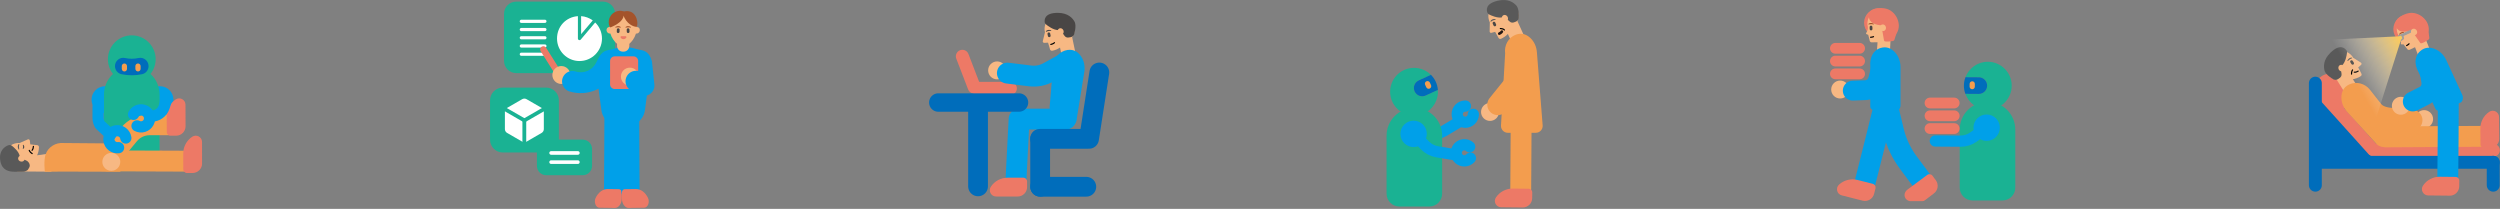 <svg width="1556" height="130" viewBox="0 0 1556 130" fill="none" xmlns="http://www.w3.org/2000/svg">
<rect x="0" y="0" width="1556" height="130" fill="#808080" stroke="none"/>
<path d="M647.39 86.41V116.23" stroke="#006DBB" stroke-width="12.31" stroke-linecap="round" stroke-linejoin="round"/>
<path d="M667.32 23.12C668.79 21.04 669.37 18.37 668.64 15.71C667.45 11.35 663 8.46 658.35 9.05C652.89 9.73 649.26 14.71 650.32 19.82C650.34 19.91 650.36 20 650.39 20.09L649.03 25.58C648.9 26.11 649.3 26.63 649.86 26.67L652.31 26.56L653.56 30.8C653.72 31.35 654.34 31.7 654.94 31.59C656.77 31.24 658.39 30.53 659.76 29.58L660.98 35.42L669.53 33.77L667.31 23.15L667.32 23.12Z" fill="#F7B883"/>
<path d="M655.45 41.03L653.31 66.36C653.15 68.26 654.1 70.08 655.76 71.03L666.1 76.95C667.69 77.86 669.69 76.9 669.98 75.1L674.89 44.68C675.4 41.32 674.75 37.82 672.83 35.02C671.16 32.59 668.51 30.51 664.43 31.1C659.5 31.82 655.84 36.06 655.45 41.03Z" fill="#00A0E9"/>
<path d="M663.39 74.13H634.28L632.32 112.37" stroke="#00A0E9" stroke-width="13" stroke-linecap="round" stroke-linejoin="round"/>
<path d="M633.37 122.31H619.98C616.85 122.31 614.98 118.83 616.7 116.22C619.01 112.71 622.93 110.6 627.14 110.6H636.96C638.23 110.6 639.26 111.63 639.26 112.9V116.43C639.26 119.68 636.62 122.32 633.37 122.32V122.31Z" fill="#ED7966"/>
<path d="M650.98 19.401C651.49 18.82 652.45 18.261 654.16 18.791C654.31 18.84 654.37 19.011 654.29 19.14C654.24 19.221 654.16 19.261 654.07 19.25C653.66 19.221 652.41 19.171 651.27 19.761C651.04 19.881 650.81 19.59 650.98 19.401Z" fill="#494645"/>
<path d="M652.212 22.435C652.306 22.901 652.759 23.202 653.225 23.109C653.69 23.015 653.992 22.562 653.898 22.096L653.652 20.871C653.559 20.405 653.105 20.104 652.64 20.197C652.174 20.291 651.872 20.744 651.966 21.21L652.212 22.435Z" fill="#494645"/>
<path d="M656.28 26.57C656.28 26.57 655.65 27.32 654.04 27.65" stroke="black" stroke-width="0.74" stroke-miterlimit="10" stroke-linecap="round"/>
<path d="M628.85 50.97H608.34C606.103 50.97 604.29 52.783 604.29 55.02C604.29 57.257 606.103 59.07 608.34 59.07H628.85C631.087 59.07 632.9 57.257 632.9 55.02C632.9 52.783 631.087 50.97 628.85 50.97Z" fill="#ED7966"/>
<path d="M610.108 52.738L602.751 33.593C601.949 31.505 599.606 30.463 597.518 31.265C595.43 32.068 594.388 34.41 595.19 36.498L602.547 55.644C603.349 57.731 605.692 58.774 607.78 57.971C609.868 57.169 610.91 54.826 610.108 52.738Z" fill="#ED7966"/>
<path d="M584 63.81H634.22" stroke="#006DBB" stroke-width="11.48" stroke-linecap="round" stroke-linejoin="round"/>
<path d="M647.39 116.23H676.11" stroke="#006DBB" stroke-width="12.31" stroke-linecap="round" stroke-linejoin="round"/>
<path d="M608.74 65.8V115.99" stroke="#006DBB" stroke-width="12.31" stroke-linecap="round" stroke-linejoin="round"/>
<path d="M647.39 86.41H677.81L684.23 45.11" stroke="#006DBB" stroke-width="12.31" stroke-linecap="round" stroke-linejoin="round"/>
<path d="M620.6 49.391C623.682 49.391 626.18 46.892 626.18 43.81C626.18 40.729 623.682 38.23 620.6 38.23C617.518 38.23 615.02 40.729 615.02 43.81C615.02 46.892 617.518 49.391 620.6 49.391Z" fill="#F7B883"/>
<path d="M626.99 45.5L641.18 47.25C645.08 47.73 649.03 46.97 652.47 45.08L664.73 38.34" stroke="#00A0E9" stroke-width="13" stroke-linecap="round" stroke-linejoin="round"/>
<path d="M668.94 13.76C667.67 11.29 664.76 8 658.32 8C650.08 8 649.97 12.25 650.25 13.95C650.32 14.39 650.55 14.77 650.89 15.06C652.13 16.1 655.58 18.74 658.75 18.74C659.13 18.74 659.54 18.71 659.97 18.67L662.59 22.33C663.14 23.09 664.06 23.49 664.99 23.35L666.35 23.15C667.64 22.96 668.63 21.91 668.74 20.61C668.74 20.61 670 16.36 668.94 13.75V13.76Z" fill="#494645"/>
<path d="M660.879 21.561C661.846 21.196 662.3 20.029 661.893 18.955C661.487 17.88 660.375 17.305 659.409 17.67C658.443 18.035 657.989 19.202 658.395 20.277C658.801 21.351 659.913 21.927 660.879 21.561Z" fill="#F7B883"/>
<path d="M1456.55 49.005C1453.43 45.315 1447.91 44.853 1444.22 47.974C1440.53 51.094 1440.07 56.615 1443.19 60.305L1447.74 65.681C1450.86 69.371 1456.38 69.832 1460.07 66.712C1463.76 63.592 1464.22 58.071 1461.1 54.381L1456.55 49.005Z" fill="#ED7966"/>
<path d="M1508.77 79.7C1511.85 79.7 1514.35 77.202 1514.35 74.12C1514.35 71.038 1511.85 68.54 1508.77 68.54C1505.69 68.54 1503.19 71.038 1503.19 74.12C1503.19 77.202 1505.69 79.7 1508.77 79.7Z" fill="#F7B883"/>
<path d="M1481.41 99.639H1442.34V58.899L1481.41 99.639Z" fill="#006DBB"/>
<path d="M1552.01 89.6H1477.6C1475.44 89.6 1473.69 91.348 1473.69 93.505C1473.69 95.661 1475.44 97.41 1477.6 97.41H1552.01C1554.17 97.41 1555.92 95.661 1555.92 93.505C1555.92 91.348 1554.17 89.6 1552.01 89.6Z" fill="#ED7966"/>
<path d="M1474.21 95.96L1441.99 60.17C1440.46 58.64 1440.46 56.17 1441.99 54.64C1443.52 53.11 1445.99 53.11 1447.52 54.64L1479.74 90.43C1481.27 91.96 1481.27 94.43 1479.74 95.96C1478.21 97.49 1475.74 97.49 1474.21 95.96Z" fill="#ED7966"/>
<path d="M1442.99 101.01H1551.78" stroke="#006DBB" stroke-width="8.04" stroke-linecap="round" stroke-linejoin="round"/>
<path d="M1441.08 51.75V115.27" stroke="#006DBB" stroke-width="8.04" stroke-linecap="round" stroke-linejoin="round"/>
<path d="M1551.78 101.01V115.27" stroke="#006DBB" stroke-width="8.04" stroke-linecap="round" stroke-linejoin="round"/>
<path d="M1469.76 45.87L1467.73 41.95L1469.58 40.34C1469.96 39.92 1469.89 39.27 1469.43 38.98L1464.65 35.96C1464.6 35.88 1464.56 35.8 1464.51 35.72C1461.74 31.29 1455.68 30.21 1451.27 33.5C1447.51 36.29 1446.3 41.45 1448.45 45.43C1449.77 47.86 1452.03 49.39 1454.53 49.87L1460.28 59.07L1467.6 54.35L1464.44 49.29C1466.09 49.04 1467.75 48.42 1469.31 47.41C1469.82 47.08 1470.03 46.4 1469.76 45.89V45.87Z" fill="#F7B883"/>
<path d="M1475.12 55.919L1490.8 75.919C1491.98 77.419 1492.18 79.469 1491.31 81.169L1487.6 88.469C1485.96 91.709 1481.58 92.299 1479.13 89.619L1460.86 69.639C1458.59 67.109 1457.21 63.829 1457.29 60.429C1457.35 57.479 1458.43 54.289 1462.16 52.549C1466.67 50.449 1472.07 51.989 1475.11 55.929L1475.12 55.919Z" fill="#F39D4E"/>
<path d="M1484.89 85.2L1506.69 85.07L1544.97 84.85" stroke="#F39D4E" stroke-width="13" stroke-linecap="round" stroke-linejoin="round"/>
<path d="M1555.54 86.21L1555.4 72.82C1555.37 69.69 1551.87 67.85 1549.28 69.6C1545.79 71.95 1543.72 75.89 1543.77 80.1L1543.87 89.92C1543.88 91.19 1544.92 92.21 1546.2 92.2L1549.73 92.16C1552.98 92.13 1555.59 89.46 1555.56 86.21H1555.54Z" fill="#ED7966"/>
<path d="M1463.76 35.86C1462.99 35.79 1461.91 36.05 1461.04 37.62C1460.97 37.76 1461.04 37.93 1461.19 37.96C1461.28 37.98 1461.37 37.96 1461.43 37.89C1461.71 37.58 1462.57 36.69 1463.8 36.32C1464.05 36.25 1464.02 35.88 1463.76 35.86Z" fill="#595959"/>
<path d="M1464.34 37.893C1464.08 37.492 1463.55 37.373 1463.15 37.628C1462.75 37.883 1462.63 38.414 1462.89 38.815L1463.56 39.87C1463.81 40.271 1464.34 40.39 1464.74 40.135C1465.14 39.881 1465.26 39.349 1465.01 38.948L1464.34 37.893Z" fill="#494645"/>
<path d="M1501.24 74.789L1487 73.489C1483.09 73.129 1479.39 71.549 1476.43 68.969L1465.88 59.779" stroke="#F39D4E" stroke-width="13" stroke-linecap="round" stroke-linejoin="round"/>
<path d="M1446.88 44.21C1446.09 41.55 1445.91 37.16 1450.56 32.71C1456.51 27.01 1459.53 30 1460.5 31.43C1460.75 31.79 1460.85 32.23 1460.8 32.67C1460.63 34.28 1459.96 38.57 1457.67 40.76C1457.4 41.02 1457.08 41.29 1456.74 41.56L1457.38 46.02C1457.51 46.95 1457.12 47.88 1456.35 48.42L1455.23 49.21C1454.17 49.96 1452.73 49.89 1451.75 49.03C1451.75 49.03 1447.9 46.83 1446.86 44.21H1446.88Z" fill="#595959"/>
<path d="M1458.11 44.283C1459.06 43.878 1459.47 42.694 1459.02 41.637C1458.57 40.58 1457.43 40.051 1456.48 40.456C1455.53 40.86 1455.12 42.045 1455.57 43.102C1456.02 44.159 1457.16 44.688 1458.11 44.283Z" fill="#F7B883"/>
<path d="M1464.22 43.52C1464.22 43.52 1463.51 44.469 1463.59 46.109" stroke="black" stroke-width="0.74" stroke-miterlimit="10" stroke-linecap="round"/>
<path d="M1498.57 27.07C1503.51 27.07 1507.52 23.063 1507.52 18.12C1507.52 13.177 1503.51 9.17 1498.57 9.17C1493.63 9.17 1489.62 13.177 1489.62 18.12C1489.62 23.063 1493.63 27.07 1498.57 27.07Z" fill="#ED7966"/>
<path d="M1509.83 24.59L1509.99 20.62C1510.87 18.23 1510.73 15.5 1509.33 13.12C1507.04 9.22 1502 7.59 1497.66 9.36C1492.56 11.44 1490.35 17.19 1492.71 21.84C1492.73 21.88 1493.15 22.53 1493.58 23.19C1494.17 24.1 1494.44 25.19 1494.34 26.27L1494.26 27.15C1494.26 27.47 1494.57 27.7 1494.9 27.64L1495.93 27.59L1498.29 30.54C1498.59 31.03 1499.28 31.21 1499.83 30.94C1501.5 30.12 1503.12 29.36 1503.12 29.36L1505.25 34.95L1512.54 31.37L1509.82 24.58L1509.83 24.59Z" fill="#F7B883"/>
<path d="M1505.22 44.73L1515.81 67.75C1516.74 69.42 1518.89 68.83 1520.79 68.7L1530.92 64.04C1532.74 63.91 1533.34 60.84 1532.58 59.18L1522.52 37.33C1521.07 34.25 1518.58 31.71 1515.42 30.46C1512.68 29.37 1509.32 29.12 1506.26 31.89C1502.57 35.23 1502.77 40.4 1505.22 44.74V44.73Z" fill="#00A0E9"/>
<path d="M1523.85 56.85L1523.72 85.81L1523.5 111.58" stroke="#00A0E9" stroke-width="13" stroke-linecap="round" stroke-linejoin="round"/>
<path d="M1524.68 121.78L1511.29 121.64C1508.16 121.61 1506.32 118.11 1508.07 115.52C1510.42 112.03 1514.36 109.96 1518.57 110.01L1528.39 110.11C1529.66 110.12 1530.68 111.16 1530.67 112.44L1530.63 115.97C1530.6 119.22 1527.93 121.83 1524.68 121.8V121.78Z" fill="#ED7966"/>
<path d="M1493.24 21.29C1493.58 20.59 1494.36 19.8 1496.15 19.87C1496.3 19.87 1496.41 20.03 1496.37 20.17C1496.34 20.26 1496.27 20.32 1496.19 20.34C1495.78 20.41 1494.57 20.7 1493.62 21.56C1493.43 21.73 1493.13 21.52 1493.25 21.29H1493.24Z" fill="#A4532B"/>
<path d="M1499.39 27.27C1499.1 27.579 1498.63 27.989 1497.9 28.36" stroke="black" stroke-width="0.74" stroke-miterlimit="10" stroke-linecap="round"/>
<path d="M1494.28 71.41C1497.36 71.41 1499.86 68.912 1499.86 65.83C1499.86 62.748 1497.36 60.25 1494.28 60.25C1491.2 60.25 1488.7 62.748 1488.7 65.83C1488.7 68.912 1491.2 71.41 1494.28 71.41Z" fill="#F7B883"/>
<path d="M1501.7 63.189L1509.03 59.459C1512.32 57.709 1513.79 54.069 1513.18 50.389L1511.01 37.279" stroke="#00A0E9" stroke-width="12.34" stroke-linecap="round" stroke-linejoin="round"/>
<path d="M1511.64 19.19C1512.38 12.75 1505.53 6.89 1499.11 8.18C1498.11 8.38 1497.05 8.72 1495.94 9.23C1489.97 11.97 1490.72 15.36 1491.28 16.7C1491.42 17.05 1491.67 17.32 1491.98 17.48C1493.14 18.07 1496.61 19.6 1499.43 18.73C1499.78 18.62 1500.16 18.47 1500.55 18.31L1506.27 26.61C1506.44 26.86 1506.73 27.01 1507.02 26.96C1508.16 26.79 1510.4 25.39 1511.45 24.69C1511.85 24.42 1512.06 23.95 1511.99 23.47C1511.82 22.29 1511.53 20.07 1511.63 19.2L1511.64 19.19Z" fill="#ED7966"/>
<path d="M1501.01 18.749C1501.01 18.749 1493.6 22.009 1491.44 16.869C1489.28 11.729 1495.15 12.839 1495.15 12.839L1499.05 14.499L1501.01 18.749Z" fill="#ED7966"/>
<path d="M1494.05 25.45L1492.67 22.45L1500.68 18.77L1500.77 19.799L1495.59 22.18L1495.93 24.079L1494.05 25.45Z" fill="#9D9D9E" stroke="#9D9D9E" stroke-width="0.74" stroke-linecap="round" stroke-linejoin="round"/>
<path d="M1503.73 21.543C1504.56 20.939 1504.7 19.694 1504.03 18.762C1503.36 17.83 1502.13 17.564 1501.29 18.168C1500.46 18.772 1500.32 20.017 1500.99 20.949C1501.67 21.881 1502.89 22.146 1503.73 21.543Z" fill="#F7B883"/>
<path d="M1493.42 22.88L1494.14 24.44L1494.9 23.77L1494.31 22.47L1493.42 22.88Z" fill="#FBCA5A" stroke="#FBCA5A" stroke-width="0.57" stroke-linecap="round" stroke-linejoin="round"/>
<path d="M1465.29 44.92C1465.29 44.92 1466.2 45.2 1467.73 44.26" stroke="black" stroke-width="0.74" stroke-miterlimit="10" stroke-linecap="round"/>
<path d="M1438.06 25.21L1493.37 22.6L1494.44 24.55L1477.53 77.86C1476.44 81.3 1472.31 82.67 1469.38 80.57L1466.5 78.51C1450.59 67.12 1438.89 50.78 1433.23 32.05C1432.23 28.74 1434.61 25.38 1438.06 25.21Z" fill="url(#paint0_linear_6_125)"/>
<path d="M339.89 54.51H312.95C308.559 54.51 305 58.069 305 62.46V86.96C305 91.35 308.559 94.91 312.95 94.91H339.89C344.281 94.91 347.84 91.35 347.84 86.96V62.46C347.84 58.069 344.281 54.51 339.89 54.51Z" fill="#1AB293"/>
<path d="M314.25 69.52V80.36C314.25 81.34 314.77 82.24 315.62 82.73L325 88.15C325.84 88.64 326.89 88.64 327.73 88.15L337.11 82.73C337.95 82.24 338.48 81.34 338.48 80.36V69.52C338.48 68.54 337.96 67.64 337.11 67.15L327.73 61.73C326.89 61.24 325.84 61.24 325 61.73L315.62 67.15C314.78 67.64 314.25 68.54 314.25 69.52Z" fill="white"/>
<path d="M314.25 67.939L326.37 74.93L338.48 67.939" stroke="#1AB293" stroke-width="2.38" stroke-miterlimit="10" stroke-linecap="round"/>
<path d="M326.34 74.93V88.92" stroke="#1AB293" stroke-width="2.38" stroke-miterlimit="10" stroke-linecap="round"/>
<path d="M375.26 1H321.28C317.099 1 313.71 4.389 313.71 8.57V37.93C313.71 42.111 317.099 45.5 321.28 45.5H375.26C379.441 45.5 382.83 42.111 382.83 37.93V8.57C382.83 4.389 379.441 1 375.26 1Z" fill="#1AB293"/>
<path d="M360.69 38.48C352.7 38.48 346.2 31.98 346.2 23.99C346.2 16 352.43 9.77 360.19 9.51V23.99C360.19 24.2 360.32 24.39 360.52 24.46C360.58 24.48 360.63 24.49 360.69 24.49C360.83 24.49 360.98 24.43 361.07 24.31L370.41 13.26C373.44 16.01 375.17 19.89 375.17 23.99C375.17 31.98 368.67 38.48 360.68 38.48H360.69Z" fill="white"/>
<path d="M359.69 10.04V23.99C359.69 24.41 359.95 24.78 360.35 24.93C360.46 24.97 360.58 24.99 360.69 24.99C360.98 24.99 361.26 24.86 361.45 24.64L370.45 13.99C373.15 16.62 374.67 20.21 374.67 24C374.67 31.71 368.39 37.99 360.68 37.99C352.97 37.99 346.69 31.71 346.69 24C346.69 16.29 352.43 10.56 359.68 10.05M360.68 9.01C352.4 9.01 345.69 15.72 345.69 24C345.69 32.28 352.4 38.99 360.68 38.99C368.96 38.99 375.67 32.28 375.67 24C375.67 19.41 373.6 15.31 370.35 12.56L360.68 24V9.01Z" fill="#1AB293"/>
<path d="M361.19 9.51C364.26 9.62 367.23 10.71 369.65 12.61L361.19 22.62V9.51Z" fill="white"/>
<path d="M361.69 10.04C364.3 10.23 366.81 11.15 368.93 12.7L361.69 21.26V10.04ZM360.69 9V23.99L370.36 12.55C367.75 10.34 364.38 9 360.69 9Z" fill="#1AB293"/>
<path d="M396.07 30.5L395.22 30.25C391.07 29.04 386.67 29.04 382.52 30.25L381.67 30.5C380.58 30.82 379.47 31 378.35 31.21C374.97 31.82 372.4 34.79 372.4 38.35H405.33C405.33 34.79 402.76 31.83 399.38 31.21C398.27 31.01 397.15 30.82 396.06 30.5H396.07Z" fill="#00A0E9"/>
<path d="M362.68 86.9H339.99C336.776 86.9 334.17 89.506 334.17 92.72V103.24C334.17 106.455 336.776 109.06 339.99 109.06H362.68C365.894 109.06 368.5 106.455 368.5 103.24V92.72C368.5 89.506 365.894 86.9 362.68 86.9Z" fill="#1AB293"/>
<path d="M343.02 95.2H359.66" stroke="white" stroke-width="2.26" stroke-miterlimit="10" stroke-linecap="round"/>
<path d="M343.02 100.91H359.66" stroke="white" stroke-width="2.26" stroke-miterlimit="10" stroke-linecap="round"/>
<path d="M324.47 13.27H339.15" stroke="white" stroke-width="1.98" stroke-miterlimit="10" stroke-linecap="round"/>
<path d="M324.47 18.39H339.15" stroke="white" stroke-width="1.98" stroke-miterlimit="10" stroke-linecap="round"/>
<path d="M324.47 23.51H339.15" stroke="white" stroke-width="1.98" stroke-miterlimit="10" stroke-linecap="round"/>
<path d="M324.47 28.63H339.15" stroke="white" stroke-width="1.98" stroke-miterlimit="10" stroke-linecap="round"/>
<path d="M324.47 33.75H339.15" stroke="white" stroke-width="1.98" stroke-miterlimit="10" stroke-linecap="round"/>
<path d="M346.9 44.61L338.2 30.79" stroke="#ED7966" stroke-width="4" stroke-miterlimit="10" stroke-linecap="round"/>
<path d="M381.85 65.37L381.75 92.44L381.58 119.22" stroke="#00A0E9" stroke-width="11.29" stroke-linecap="round" stroke-linejoin="round"/>
<path d="M382.68 129.42L373.05 129.28C370.8 129.25 369.48 125.75 370.73 123.16C372.42 119.67 375.26 117.6 378.28 117.65L385.34 117.75C386.25 117.76 386.99 118.8 386.98 120.08L386.95 123.61C386.93 126.86 385.01 129.47 382.67 129.44L382.68 129.42Z" fill="#ED7966"/>
<path d="M392.18 65.37L392.28 92.44L392.44 119.22" stroke="#00A0E9" stroke-width="11.29" stroke-linecap="round" stroke-linejoin="round"/>
<path d="M391.35 129.42L400.98 129.28C403.23 129.25 404.55 125.75 403.3 123.16C401.61 119.67 398.77 117.6 395.75 117.65L388.69 117.75C387.78 117.76 387.04 118.8 387.05 120.08L387.08 123.61C387.1 126.86 389.02 129.47 391.36 129.44L391.35 129.42Z" fill="#ED7966"/>
<path d="M349.37 52.26C352.452 52.26 354.95 49.761 354.95 46.68C354.95 43.598 352.452 41.1 349.37 41.1C346.288 41.1 343.79 43.598 343.79 46.68C343.79 49.761 346.288 52.26 349.37 52.26Z" fill="#F7B883"/>
<path d="M356.32 50.679L356.47 50.73C364.39 53.13 372.89 49.539 376.7 42.2L378.09 39.52" stroke="#00A0E9" stroke-width="13" stroke-linecap="round" stroke-linejoin="round"/>
<path d="M400.82 53.19L399.38 39.56" stroke="#00A0E9" stroke-width="13" stroke-linecap="round" stroke-linejoin="round"/>
<path d="M387.86 79.34C381.17 79.34 375.15 74.84 374.32 68.64L371.93 50.85C370.6 40.94 377.63 31.6 387.86 31.6C398.09 31.6 405.12 40.94 403.79 50.85L401.4 68.64C400.57 74.84 394.54 79.34 387.86 79.34Z" fill="#00A0E9"/>
<path d="M384.05 24.95H391.68V28.59C391.68 30.55 390.09 32.14 388.13 32.14H387.61C385.65 32.14 384.06 30.55 384.06 28.59V24.95H384.05Z" fill="#F7B883"/>
<path d="M396.33 17.42C396.33 12.5 392.54 8.51 387.86 8.51C383.18 8.51 379.39 12.5 379.39 17.42C379.39 19.86 380.16 22.31 381.57 24.43C382.98 26.55 384.87 28.58 387.86 28.58C390.64 28.58 392.64 26.65 393.94 24.76C395.46 22.57 396.33 19.96 396.33 17.41V17.42Z" fill="#F7B883"/>
<path d="M389.39 16.79C389.99 16.3 391.03 15.91 392.63 16.72C392.77 16.79 392.8 16.97 392.7 17.09C392.64 17.16 392.55 17.19 392.46 17.16C392.06 17.06 390.84 16.81 389.61 17.19C389.36 17.27 389.18 16.95 389.38 16.79H389.39Z" fill="#A4532B"/>
<path d="M390.098 19.738C390.112 20.213 390.509 20.586 390.983 20.571C391.458 20.557 391.831 20.16 391.817 19.685L391.779 18.436C391.764 17.961 391.367 17.588 390.893 17.603C390.418 17.617 390.045 18.014 390.059 18.488L390.098 19.738Z" fill="#494645"/>
<path d="M386.3 16.79C385.7 16.3 384.66 15.91 383.06 16.72C382.92 16.79 382.89 16.97 382.99 17.09C383.05 17.16 383.14 17.19 383.23 17.16C383.63 17.06 384.85 16.81 386.08 17.19C386.33 17.27 386.51 16.95 386.31 16.79H386.3Z" fill="#A4532B"/>
<path d="M385.636 18.492C385.651 18.017 385.277 17.621 384.803 17.606C384.328 17.592 383.931 17.965 383.917 18.44L383.879 19.689C383.864 20.164 384.237 20.561 384.712 20.575C385.187 20.59 385.583 20.216 385.598 19.742L385.636 18.492Z" fill="#494645"/>
<path d="M389.34 22.52H386.75C386.33 22.52 386.06 22.98 386.27 23.349C387.05 24.709 389.01 24.72 389.81 23.369V23.349C390.04 22.98 389.77 22.52 389.35 22.52H389.34Z" fill="#ED7966"/>
<path d="M398.018 19.653C398.502 18.611 398.135 17.413 397.198 16.979C396.262 16.544 395.11 17.035 394.626 18.077C394.142 19.119 394.509 20.317 395.446 20.752C396.383 21.186 397.534 20.695 398.018 19.653Z" fill="#F7B883"/>
<path d="M380.12 17.39C380.62 16.84 381.21 9.69 389.38 9.69C390.36 6.1 383.19 5.36 380.17 9.72C377.52 13.49 379.7 17.23 379.7 17.23L380.11 17.39H380.12Z" fill="#A4532B"/>
<path d="M380.276 20.744C381.213 20.309 381.58 19.112 381.096 18.07C380.612 17.028 379.461 16.536 378.524 16.971C377.587 17.406 377.22 18.603 377.704 19.645C378.188 20.687 379.34 21.179 380.276 20.744Z" fill="#F7B883"/>
<path d="M387.82 9.15C389.88 14.95 394.23 16.72 396.3 16.72C397.72 13.5 395.43 4.29 386.81 7.62C386.04 8.03 387.02 8.53 387.82 9.15Z" fill="#A4532B"/>
<path d="M380.14 16.94C380.14 16.94 388.44 14.04 388.23 8.92C388.26 6.91 379.72 10.7 380.14 16.94Z" fill="#A4532B"/>
<path d="M394.28 35.07H382.62C381.013 35.07 379.71 36.373 379.71 37.98V52.5C379.71 54.108 381.013 55.41 382.62 55.41H394.28C395.887 55.41 397.19 54.108 397.19 52.5V37.98C397.19 36.373 395.887 35.07 394.28 35.07Z" fill="#ED7966"/>
<path d="M392.03 53.26C395.112 53.26 397.61 50.761 397.61 47.68C397.61 44.598 395.112 42.1 392.03 42.1C388.948 42.1 386.45 44.598 386.45 47.68C386.45 50.761 388.948 53.26 392.03 53.26Z" fill="#F7B883"/>
<path d="M395.82 50.55L400.54 51.84" stroke="#00A0E9" stroke-width="13" stroke-linecap="round" stroke-linejoin="round"/>
<path d="M907.53 76.248L898.59 81.578C896.13 83.038 893.28 83.688 890.43 83.438L880.29 82.538" stroke="#00A0E9" stroke-width="7" stroke-linecap="round" stroke-linejoin="round"/>
<path d="M917.02 71.147C916.97 73.927 914.68 76.137 911.9 76.087C909.12 76.037 906.91 73.747 906.96 70.967C907.01 68.187 909.3 65.977 912.08 66.027" stroke="#00A0E9" stroke-width="7" stroke-linecap="round" stroke-linejoin="round"/>
<path d="M880.29 67.138C889.84 67.138 897.59 74.888 897.59 84.438V120.558C897.59 124.958 894.02 128.528 889.62 128.528H870.97C866.57 128.528 863 124.958 863 120.558V84.438C863 74.888 870.75 67.138 880.3 67.138H880.29Z" fill="#1AB293"/>
<path d="M880.48 56.918C879.29 54.328 880.42 51.258 883.01 50.068L890.61 46.568C886.33 42.298 879.69 40.898 873.88 43.578C866.41 47.018 863.15 55.858 866.59 63.328C870.03 70.798 878.87 74.058 886.34 70.618C892.15 67.938 895.4 61.988 894.94 55.958L887.34 59.458C884.75 60.648 881.68 59.518 880.49 56.928L880.48 56.918Z" fill="#1AB293"/>
<path d="M890.61 46.567L883.01 50.067C880.42 51.257 879.29 54.327 880.48 56.917C881.67 59.507 884.74 60.637 887.33 59.447L894.93 55.947C894.8 54.237 894.38 52.517 893.62 50.867C892.86 49.217 891.82 47.787 890.61 46.567Z" fill="#006DBB"/>
<path d="M887.798 50.607L887.789 50.611C886.976 50.986 886.621 51.948 886.995 52.76L887.715 54.322C888.09 55.135 889.052 55.49 889.864 55.116L889.874 55.112C890.686 54.737 891.041 53.775 890.667 52.962L889.947 51.4C889.573 50.588 888.61 50.233 887.798 50.607Z" fill="#F39D4E"/>
<path d="M904.66 96.178L894.4 94.448C891.58 93.968 888.99 92.618 886.98 90.588L879.83 83.338" stroke="#00A0E9" stroke-width="7" stroke-linecap="round" stroke-linejoin="round"/>
<path d="M915.18 98.437C913.34 100.517 910.16 100.717 908.08 98.887C906 97.057 905.8 93.867 907.63 91.787C909.46 89.707 912.65 89.507 914.73 91.337" stroke="#00A0E9" stroke-width="7" stroke-linecap="round" stroke-linejoin="round"/>
<path d="M944.46 13.187C945.44 10.837 945.42 8.107 944.12 5.667C942 1.667 937.03 -0.163 932.62 1.417C927.44 3.277 924.99 8.927 927.15 13.677C927.19 13.757 927.23 13.847 927.27 13.927L927.15 19.577C927.14 20.127 927.64 20.547 928.2 20.457L930.57 19.807L932.72 23.667C933 24.167 933.68 24.377 934.24 24.127C935.95 23.377 937.38 22.337 938.5 21.107L940.97 26.547L948.95 23.057L944.46 13.177V13.187Z" fill="#F7B883"/>
<path d="M936.8 33.258L934.22 78.138C934.08 80.588 936.03 82.647 938.48 82.647H955.89C958.38 82.647 960.34 80.528 960.15 78.047L956.57 32.557C956.33 29.168 954.93 25.898 952.44 23.587C950.28 21.587 947.24 20.128 943.39 21.608C938.74 23.387 936.1 28.337 936.81 33.267L936.8 33.258Z" fill="#F39D4E"/>
<path d="M946.86 58.857L946.73 80.657L946.5 118.937" stroke="#F39D4E" stroke-width="13" stroke-linecap="round" stroke-linejoin="round"/>
<path d="M947.68 129.138L934.29 128.998C931.16 128.968 929.32 125.468 931.07 122.878C933.42 119.388 937.36 117.318 941.57 117.368L951.39 117.468C952.66 117.478 953.68 118.518 953.67 119.798L953.63 123.328C953.6 126.578 950.93 129.188 947.68 129.158V129.138Z" fill="#ED7966"/>
<path d="M927.7 13.137C928.07 12.457 928.88 11.697 930.67 11.847C930.82 11.857 930.93 12.017 930.88 12.157C930.85 12.237 930.78 12.307 930.69 12.317C930.28 12.377 929.06 12.607 928.07 13.427C927.87 13.597 927.58 13.367 927.71 13.137H927.7Z" fill="#595959"/>
<path d="M929.586 15.879C929.779 16.313 930.287 16.508 930.721 16.315C931.155 16.122 931.35 15.613 931.157 15.179L930.648 14.038C930.455 13.604 929.946 13.409 929.512 13.602C929.079 13.795 928.884 14.304 929.077 14.738L929.586 15.879Z" fill="#494645"/>
<path d="M935.13 18.938C934.73 18.738 934.25 18.888 934.04 19.278L933.98 19.358C933.86 19.508 933.53 19.868 932.82 20.188C932.4 20.378 932.22 20.858 932.4 21.278C932.59 21.698 933.07 21.878 933.49 21.698C934.92 21.068 935.43 20.178 935.49 20.058C935.7 19.658 935.54 19.158 935.13 18.948V18.938Z" fill="#231815"/>
<path d="M927.38 75.258C930.462 75.258 932.96 72.759 932.96 69.678C932.96 66.596 930.462 64.098 927.38 64.098C924.298 64.098 921.8 66.596 921.8 69.678C921.8 72.759 924.298 75.258 927.38 75.258Z" fill="#F7B883"/>
<path d="M932.19 65.147L941.16 54.017C943.62 50.957 945.06 47.207 945.27 43.287L946.01 29.317" stroke="#F39D4E" stroke-width="13" stroke-linecap="round" stroke-linejoin="round"/>
<path d="M943.99 3.698C942.21 1.568 938.65 -1.012 932.37 0.408C924.33 2.218 925.15 6.378 925.8 7.978C925.97 8.388 926.28 8.718 926.67 8.918C928.1 9.658 932.05 11.478 935.14 10.788C935.51 10.708 935.91 10.588 936.32 10.458L939.68 13.458C940.38 14.088 941.37 14.268 942.25 13.928L943.53 13.438C944.75 12.968 945.48 11.728 945.3 10.438C945.3 10.438 945.59 6.018 943.99 3.698Z" fill="#595959"/>
<path d="M937.811 13.04C938.673 12.472 938.861 11.234 938.229 10.274C937.597 9.315 936.386 8.998 935.523 9.565C934.661 10.133 934.474 11.372 935.105 12.331C935.737 13.29 936.948 13.608 937.811 13.04Z" fill="#F7B883"/>
<path d="M933.82 17.768C933.82 17.768 935.73 17.768 936.33 18.678" stroke="black" stroke-width="0.74" stroke-miterlimit="10" stroke-linecap="round"/>
<path d="M879.83 91.547C884.37 91.547 888.05 87.867 888.05 83.327C888.05 78.788 884.37 75.107 879.83 75.107C875.29 75.107 871.61 78.788 871.61 83.327C871.61 87.867 875.29 91.547 879.83 91.547Z" fill="#00A0E9"/>
<path d="M1246.34 124.76H1227.69C1223.29 124.76 1219.72 121.19 1219.72 116.79V80.67C1219.72 71.12 1227.47 63.37 1237.02 63.37C1246.57 63.37 1254.32 71.12 1254.32 80.67V116.79C1254.32 121.19 1250.75 124.76 1246.35 124.76H1246.34Z" fill="#1AB293"/>
<path d="M1236.79 53.32C1236.81 50.47 1234.52 48.14 1231.66 48.12L1223.3 48.06C1225.44 42.4 1230.91 38.39 1237.31 38.44C1245.53 38.5 1252.15 45.21 1252.09 53.43C1252.03 61.65 1245.32 68.27 1237.1 68.21C1230.7 68.16 1225.29 64.08 1223.23 58.39L1231.59 58.45C1234.44 58.47 1236.77 56.18 1236.79 53.32Z" fill="#1AB293"/>
<path d="M1223.3 48.06L1231.66 48.12C1234.51 48.14 1236.81 50.47 1236.79 53.32C1236.77 56.17 1234.44 58.47 1231.59 58.45L1223.23 58.39C1222.64 56.78 1222.32 55.04 1222.33 53.22C1222.34 51.4 1222.7 49.67 1223.31 48.06H1223.3Z" fill="#006DBB"/>
<path d="M1227.49 55.546L1227.5 55.546C1228.4 55.552 1229.13 54.832 1229.13 53.938L1229.15 52.218C1229.15 51.323 1228.43 50.593 1227.54 50.586L1227.53 50.586C1226.63 50.58 1225.9 51.3 1225.9 52.194L1225.88 53.914C1225.88 54.809 1226.6 55.54 1227.49 55.546Z" fill="#F39D4E"/>
<path d="M1204.55 87.74L1220.19 87.85C1223.05 87.879 1225.84 87.01 1228.18 85.359L1236.5 79.48" stroke="#00A0E9" stroke-width="7" stroke-linecap="round" stroke-linejoin="round"/>
<path d="M1169.15 23.131C1174.09 23.131 1178.1 19.123 1178.1 14.181C1178.1 9.238 1174.09 5.23 1169.15 5.23C1164.21 5.23 1160.2 9.238 1160.2 14.181C1160.2 19.123 1164.21 23.131 1169.15 23.131Z" fill="#ED7966"/>
<path d="M1181.02 14.13C1180.57 9.63 1176.67 6.04 1171.99 5.84C1166.49 5.6 1162.08 9.9 1162.28 15.11C1162.28 15.16 1162.39 15.92 1162.51 16.7C1162.67 17.78 1162.46 18.88 1161.91 19.82L1161.47 20.59C1161.34 20.88 1161.52 21.22 1161.84 21.3L1162.79 21.68L1163.7 25.34C1163.77 25.91 1164.32 26.36 1164.93 26.35C1166.79 26.31 1168.58 26.29 1168.58 26.29L1168.18 32.26L1176.3 32.06L1176.67 24.76L1178.47 21.22C1180.27 19.41 1181.28 16.88 1181.01 14.13H1181.02Z" fill="#F7B883"/>
<path d="M1164.06 41.13V66.47C1164.2 68.37 1166.4 68.74 1168.19 69.41H1179.34C1181.05 70.05 1182.88 67.51 1182.88 65.69V41.63C1182.84 38.23 1181.65 34.88 1179.3 32.42C1177.26 30.29 1174.32 28.65 1170.38 29.89C1165.63 31.38 1163.65 36.16 1164.06 41.12V41.13Z" fill="#00A0E9"/>
<path d="M1173.79 61.6L1166.83 89.71L1160.54 114.7" stroke="#00A0E9" stroke-width="13" stroke-linecap="round" stroke-linejoin="round"/>
<path d="M1159.28 124.89L1146.3 121.6C1143.27 120.83 1142.31 117 1144.62 114.89C1147.72 112.06 1152.05 110.97 1156.12 112.01L1165.64 114.42C1166.87 114.73 1167.62 115.98 1167.31 117.22L1166.44 120.64C1165.64 123.79 1162.44 125.7 1159.29 124.9L1159.28 124.89Z" fill="#ED7966"/>
<path d="M1175.55 69.18L1178.55 81.62C1180.25 88.69 1183.37 95.33 1187.71 101.16L1196.52 112.99" stroke="#00A0E9" stroke-width="13" stroke-linecap="round" stroke-linejoin="round"/>
<path d="M1203.63 120.41L1197.97 124.72C1197.56 125.03 1197.05 125.2 1196.54 125.2H1189.74C1186.63 125.54 1184.39 122.41 1185.82 119.62C1186.14 119.01 1186.59 118.47 1187.14 118.06L1199.53 108.86C1200.55 108.1 1201.99 108.32 1202.75 109.34L1204.85 112.17C1206.79 114.78 1206.24 118.47 1203.63 120.4V120.41Z" fill="#ED7966"/>
<path d="M1162.98 14.83C1163.58 14.34 1164.62 13.95 1166.22 14.76C1166.36 14.83 1166.39 15.01 1166.29 15.13C1166.23 15.2 1166.14 15.23 1166.05 15.2C1165.65 15.1 1164.43 14.85 1163.2 15.23C1162.95 15.31 1162.77 14.99 1162.97 14.83H1162.98Z" fill="#A4532B"/>
<path d="M1163.69 18.09C1163.71 18.565 1164.11 18.938 1164.58 18.924C1165.06 18.909 1165.43 18.513 1165.41 18.038L1165.38 16.788C1165.36 16.314 1164.96 15.941 1164.49 15.955C1164.02 15.97 1163.64 16.366 1163.66 16.841L1163.69 18.09Z" fill="#494645"/>
<path d="M1166.07 22.83C1165.68 23 1165.08 23.17 1164.26 23.19" stroke="black" stroke-width="0.74" stroke-miterlimit="10" stroke-linecap="round"/>
<path d="M1145.31 61.3C1148.39 61.3 1150.89 58.801 1150.89 55.72C1150.89 52.638 1148.39 50.14 1145.31 50.14C1142.23 50.14 1139.73 52.638 1139.73 55.72C1139.73 58.801 1142.23 61.3 1145.31 61.3Z" fill="#F7B883"/>
<path d="M1153.15 56.43L1161.37 56.1C1165.09 55.88 1167.95 53.19 1168.93 49.6L1172.44 36.79" stroke="#00A0E9" stroke-width="12.34" stroke-linecap="round" stroke-linejoin="round"/>
<path d="M1180.57 20.61C1183.93 15.07 1180.16 6.89 1173.79 5.37C1172.8 5.13 1171.7 5 1170.47 5C1163.9 5 1163.17 8.39 1163.11 9.83C1163.09 10.21 1163.21 10.56 1163.42 10.83C1164.23 11.85 1166.74 14.69 1169.67 15.08C1170.03 15.13 1170.44 15.15 1170.87 15.17L1172.6 25.1C1172.65 25.39 1172.85 25.65 1173.14 25.74C1174.25 26.07 1176.86 25.73 1178.12 25.53C1178.6 25.45 1178.99 25.11 1179.12 24.65C1179.46 23.5 1180.12 21.37 1180.58 20.62L1180.57 20.61Z" fill="#ED7966"/>
<path d="M1171.1 15.77C1171.1 15.77 1163.01 15.63 1163.2 10.06C1163.39 4.49 1168.26 7.95 1168.26 7.95L1171.11 11.08V15.76L1171.1 15.77Z" fill="#ED7966"/>
<path d="M1172.37 19.316C1173.38 19.118 1174.03 18.043 1173.81 16.916C1173.58 15.788 1172.58 15.035 1171.57 15.234C1170.56 15.433 1169.91 16.508 1170.13 17.635C1170.36 18.762 1171.36 19.515 1172.37 19.316Z" fill="#F7B883"/>
<path d="M1157.42 42.62H1142.35C1140.5 42.62 1139 44.12 1139 45.97C1139 47.82 1140.5 49.32 1142.35 49.32H1157.42C1159.27 49.32 1160.77 47.82 1160.77 45.97C1160.77 44.12 1159.27 42.62 1157.42 42.62Z" fill="#ED7966"/>
<path d="M1157.42 34.67H1142.35C1140.5 34.67 1139 36.17 1139 38.02C1139 39.87 1140.5 41.37 1142.35 41.37H1157.42C1159.27 41.37 1160.77 39.87 1160.77 38.02C1160.77 36.17 1159.27 34.67 1157.42 34.67Z" fill="#ED7966"/>
<path d="M1157.42 26.72H1142.35C1140.5 26.72 1139 28.22 1139 30.07C1139 31.92 1140.5 33.42 1142.35 33.42H1157.42C1159.27 33.42 1160.77 31.92 1160.77 30.07C1160.77 28.22 1159.27 26.72 1157.42 26.72Z" fill="#ED7966"/>
<path d="M1216.3 76.67H1201.23C1199.38 76.67 1197.88 78.17 1197.88 80.02C1197.88 81.87 1199.38 83.37 1201.23 83.37H1216.3C1218.15 83.37 1219.65 81.87 1219.65 80.02C1219.65 78.17 1218.15 76.67 1216.3 76.67Z" fill="#ED7966"/>
<path d="M1216.3 68.72H1201.23C1199.38 68.72 1197.88 70.22 1197.88 72.07C1197.88 73.92 1199.38 75.42 1201.23 75.42H1216.3C1218.15 75.42 1219.65 73.92 1219.65 72.07C1219.65 70.22 1218.15 68.72 1216.3 68.72Z" fill="#ED7966"/>
<path d="M1216.3 60.76H1201.23C1199.38 60.76 1197.88 62.26 1197.88 64.11C1197.88 65.96 1199.38 67.46 1201.23 67.46H1216.3C1218.15 67.46 1219.65 65.96 1219.65 64.11C1219.65 62.26 1218.15 60.76 1216.3 60.76Z" fill="#ED7966"/>
<path d="M1236.49 87.7C1241.03 87.7 1244.71 84.019 1244.71 79.48C1244.71 74.94 1241.03 71.26 1236.49 71.26C1231.95 71.26 1228.27 74.94 1228.27 79.48C1228.27 84.019 1231.95 87.7 1236.49 87.7Z" fill="#00A0E9"/>
<path d="M65.344 70.41C69.967 70.41 73.714 66.662 73.714 62.04C73.714 57.417 69.967 53.67 65.344 53.67C60.722 53.67 56.974 57.417 56.974 62.04C56.974 66.662 60.722 70.41 65.344 70.41Z" fill="#00A0E9"/>
<path d="M99.574 70.41C104.197 70.41 107.944 66.662 107.944 62.04C107.944 57.417 104.197 53.67 99.574 53.67C94.952 53.67 91.204 57.417 91.204 62.04C91.204 66.662 94.952 70.41 99.574 70.41Z" fill="#00A0E9"/>
<path d="M91.334 106.49H72.684C68.284 106.49 64.714 102.92 64.714 98.52V58.8C64.714 49.25 72.464 41.5 82.014 41.5C91.564 41.5 99.314 49.25 99.314 58.8V98.52C99.314 102.92 95.745 106.49 91.344 106.49H91.334Z" fill="#1AB293"/>
<path d="M23.094 96.67C23.804 95.16 24.224 93.44 24.254 91.58C24.264 90.97 23.814 90.42 23.244 90.35L18.854 89.84L18.544 87.4C18.414 86.85 17.834 86.54 17.324 86.76L12.144 89.03C12.054 89.03 11.964 89.01 11.864 89.01C6.644 88.83 2.364 93.25 2.624 98.75C2.844 103.43 10.944 106.69 10.944 106.69L32.014 106.86L32.184 95.37L23.074 96.66L23.094 96.67Z" fill="#F7B883"/>
<path d="M39.574 89.02L68.444 89.27L75.034 106.9L40.034 106.8C36.634 106.76 27.924 106.87 27.924 106.87C27.924 106.87 27.084 100.19 28.334 96.26C29.844 91.51 34.624 88.59 39.584 89.01L39.574 89.02Z" fill="#F39D4E"/>
<path d="M71.244 94.6L80.254 83.7C83.424 79.87 88.134 77.65 93.104 77.66H104.564" stroke="#F39D4E" stroke-width="13" stroke-linecap="round" stroke-linejoin="round"/>
<path d="M115.494 78.54L115.444 65.15C115.434 62.02 111.944 60.16 109.344 61.89C105.844 64.22 103.744 68.15 103.764 72.35L103.804 82.17C103.804 83.44 104.844 84.47 106.114 84.46H109.644C112.894 84.43 115.524 81.79 115.504 78.54H115.494Z" fill="#ED7966"/>
<path d="M67.024 100.16L88.824 100.21L115.204 100.31" stroke="#F39D4E" stroke-width="13" stroke-linecap="round" stroke-linejoin="round"/>
<path d="M125.764 101.76L125.744 88.37C125.744 85.24 122.254 83.37 119.644 85.1C116.134 87.42 114.034 91.34 114.044 95.55L114.064 105.37C114.064 106.64 115.094 107.67 116.374 107.67H119.904C123.154 107.66 125.784 105.02 125.784 101.77L125.764 101.76Z" fill="#ED7966"/>
<path d="M11.594 89.73C11.104 90.33 10.714 91.37 11.534 92.97C11.604 93.11 11.784 93.14 11.904 93.04C11.974 92.98 12.004 92.89 11.974 92.8C11.874 92.4 11.614 91.18 11.994 89.95C12.074 89.7 11.754 89.52 11.584 89.73H11.594Z" fill="#595959"/>
<path d="M14.584 92.549C15.074 92.119 15.464 91.369 14.644 90.219C14.574 90.119 14.394 90.099 14.274 90.169C14.204 90.209 14.174 90.279 14.204 90.339C14.304 90.629 14.564 91.509 14.184 92.389C14.104 92.569 14.424 92.699 14.594 92.549H14.584Z" fill="#494645"/>
<path d="M9.084 106.88C5.524 106.88 1.324 106.05 0.224 100.33C-1.176 93 4.364 90.25 6.084 90.24C6.524 90.24 6.944 90.38 7.284 90.64C8.514 91.58 11.704 94.24 12.244 97.06C12.304 97.4 12.354 97.77 12.384 98.16L16.434 99.93C17.544 100.41 18.484 101.72 18.514 102.84V103.15C18.544 103.76 17.974 104.75 17.424 105.55C16.844 106.4 14.914 106.86 14.914 106.86C14.914 106.86 12.624 106.9 9.064 106.9L9.084 106.88Z" fill="#595959"/>
<path d="M15.381 99.113C15.576 98.099 14.82 97.1 13.692 96.883C12.564 96.666 11.491 97.313 11.296 98.327C11.101 99.341 11.857 100.339 12.985 100.556C14.113 100.773 15.186 100.127 15.381 99.113Z" fill="#F7B883"/>
<path d="M18.204 93.62C18.204 93.62 18.594 94.74 20.004 95.59" stroke="black" stroke-width="0.74" stroke-miterlimit="10" stroke-linecap="round"/>
<path d="M19.964 93.52C19.964 93.52 20.704 92.92 20.774 91.12" stroke="black" stroke-width="0.74" stroke-miterlimit="10" stroke-linecap="round"/>
<path d="M69.275 106.32C72.356 106.32 74.855 103.822 74.855 100.74C74.855 97.658 72.356 95.16 69.275 95.16C66.193 95.16 63.694 97.658 63.694 100.74C63.694 103.822 66.193 106.32 69.275 106.32Z" fill="#F7B883"/>
<path d="M82.014 51.72C90.221 51.72 96.874 45.067 96.874 36.86C96.874 28.653 90.221 22 82.014 22C73.808 22 67.154 28.653 67.154 36.86C67.154 45.067 73.808 51.72 82.014 51.72Z" fill="#1AB293"/>
<path d="M61.054 66.41V73.39C61.054 74.91 61.474 76.39 62.254 77.69L68.874 83.86" stroke="#00A0E9" stroke-width="7" stroke-linecap="round" stroke-linejoin="round"/>
<path d="M94.314 72.27C97.894 72.27 101.064 69.97 102.184 66.57L103.244 63.34" stroke="#00A0E9" stroke-width="7" stroke-linecap="round" stroke-linejoin="round"/>
<path d="M82.014 36.56C80.585 36.56 79.154 36.41 77.794 36.1C74.585 35.39 71.564 37.85 71.564 41.14C71.564 43.55 73.225 45.68 75.585 46.18C77.704 46.63 79.865 46.85 82.014 46.86C84.165 46.86 86.325 46.63 88.445 46.18C90.805 45.68 92.465 43.55 92.465 41.14C92.465 37.86 89.434 35.39 86.234 36.1C84.874 36.4 83.454 36.56 82.014 36.56Z" fill="#006DBB"/>
<path d="M77.433 44.476L77.443 44.476C78.338 44.472 79.059 43.742 79.054 42.848L79.045 41.128C79.041 40.233 78.311 39.512 77.417 39.516L77.407 39.516C76.512 39.521 75.791 40.25 75.795 41.145L75.804 42.865C75.809 43.76 76.538 44.481 77.433 44.476Z" fill="#F39D4E"/>
<path d="M85.893 44.47L85.903 44.47C86.798 44.466 87.519 43.737 87.514 42.842L87.505 41.122C87.501 40.227 86.772 39.506 85.877 39.511L85.867 39.511C84.972 39.515 84.251 40.244 84.255 41.139L84.264 42.859C84.269 43.754 84.998 44.475 85.893 44.47Z" fill="#F39D4E"/>
<path d="M73.805 91.9C70.904 92.311 68.224 90.29 67.814 87.391C67.404 84.49 69.424 81.811 72.325 81.4C75.225 80.99 77.904 83.01 78.314 85.91" stroke="#00A0E9" stroke-width="7" stroke-linecap="round" stroke-linejoin="round"/>
<path d="M83.104 71.18C84.484 68.6 87.694 67.62 90.284 69C92.874 70.38 93.844 73.59 92.464 76.18C91.084 78.76 87.874 79.74 85.284 78.36" stroke="#00A0E9" stroke-width="7" stroke-linecap="round" stroke-linejoin="round"/>
<defs>
<linearGradient id="paint0_linear_6_125" x1="1445.99" y1="58.81" x2="1497.21" y2="29.24" gradientUnits="userSpaceOnUse">
<stop offset="0.36" stop-color="white" stop-opacity="0"/>
<stop offset="0.46" stop-color="#FEF8EA" stop-opacity="0.12"/>
<stop offset="0.66" stop-color="#FDE7B6" stop-opacity="0.44"/>
<stop offset="0.96" stop-color="#FBCD64" stop-opacity="0.94"/>
<stop offset="1" stop-color="#FBCA5A"/>
</linearGradient>
</defs>
</svg>
